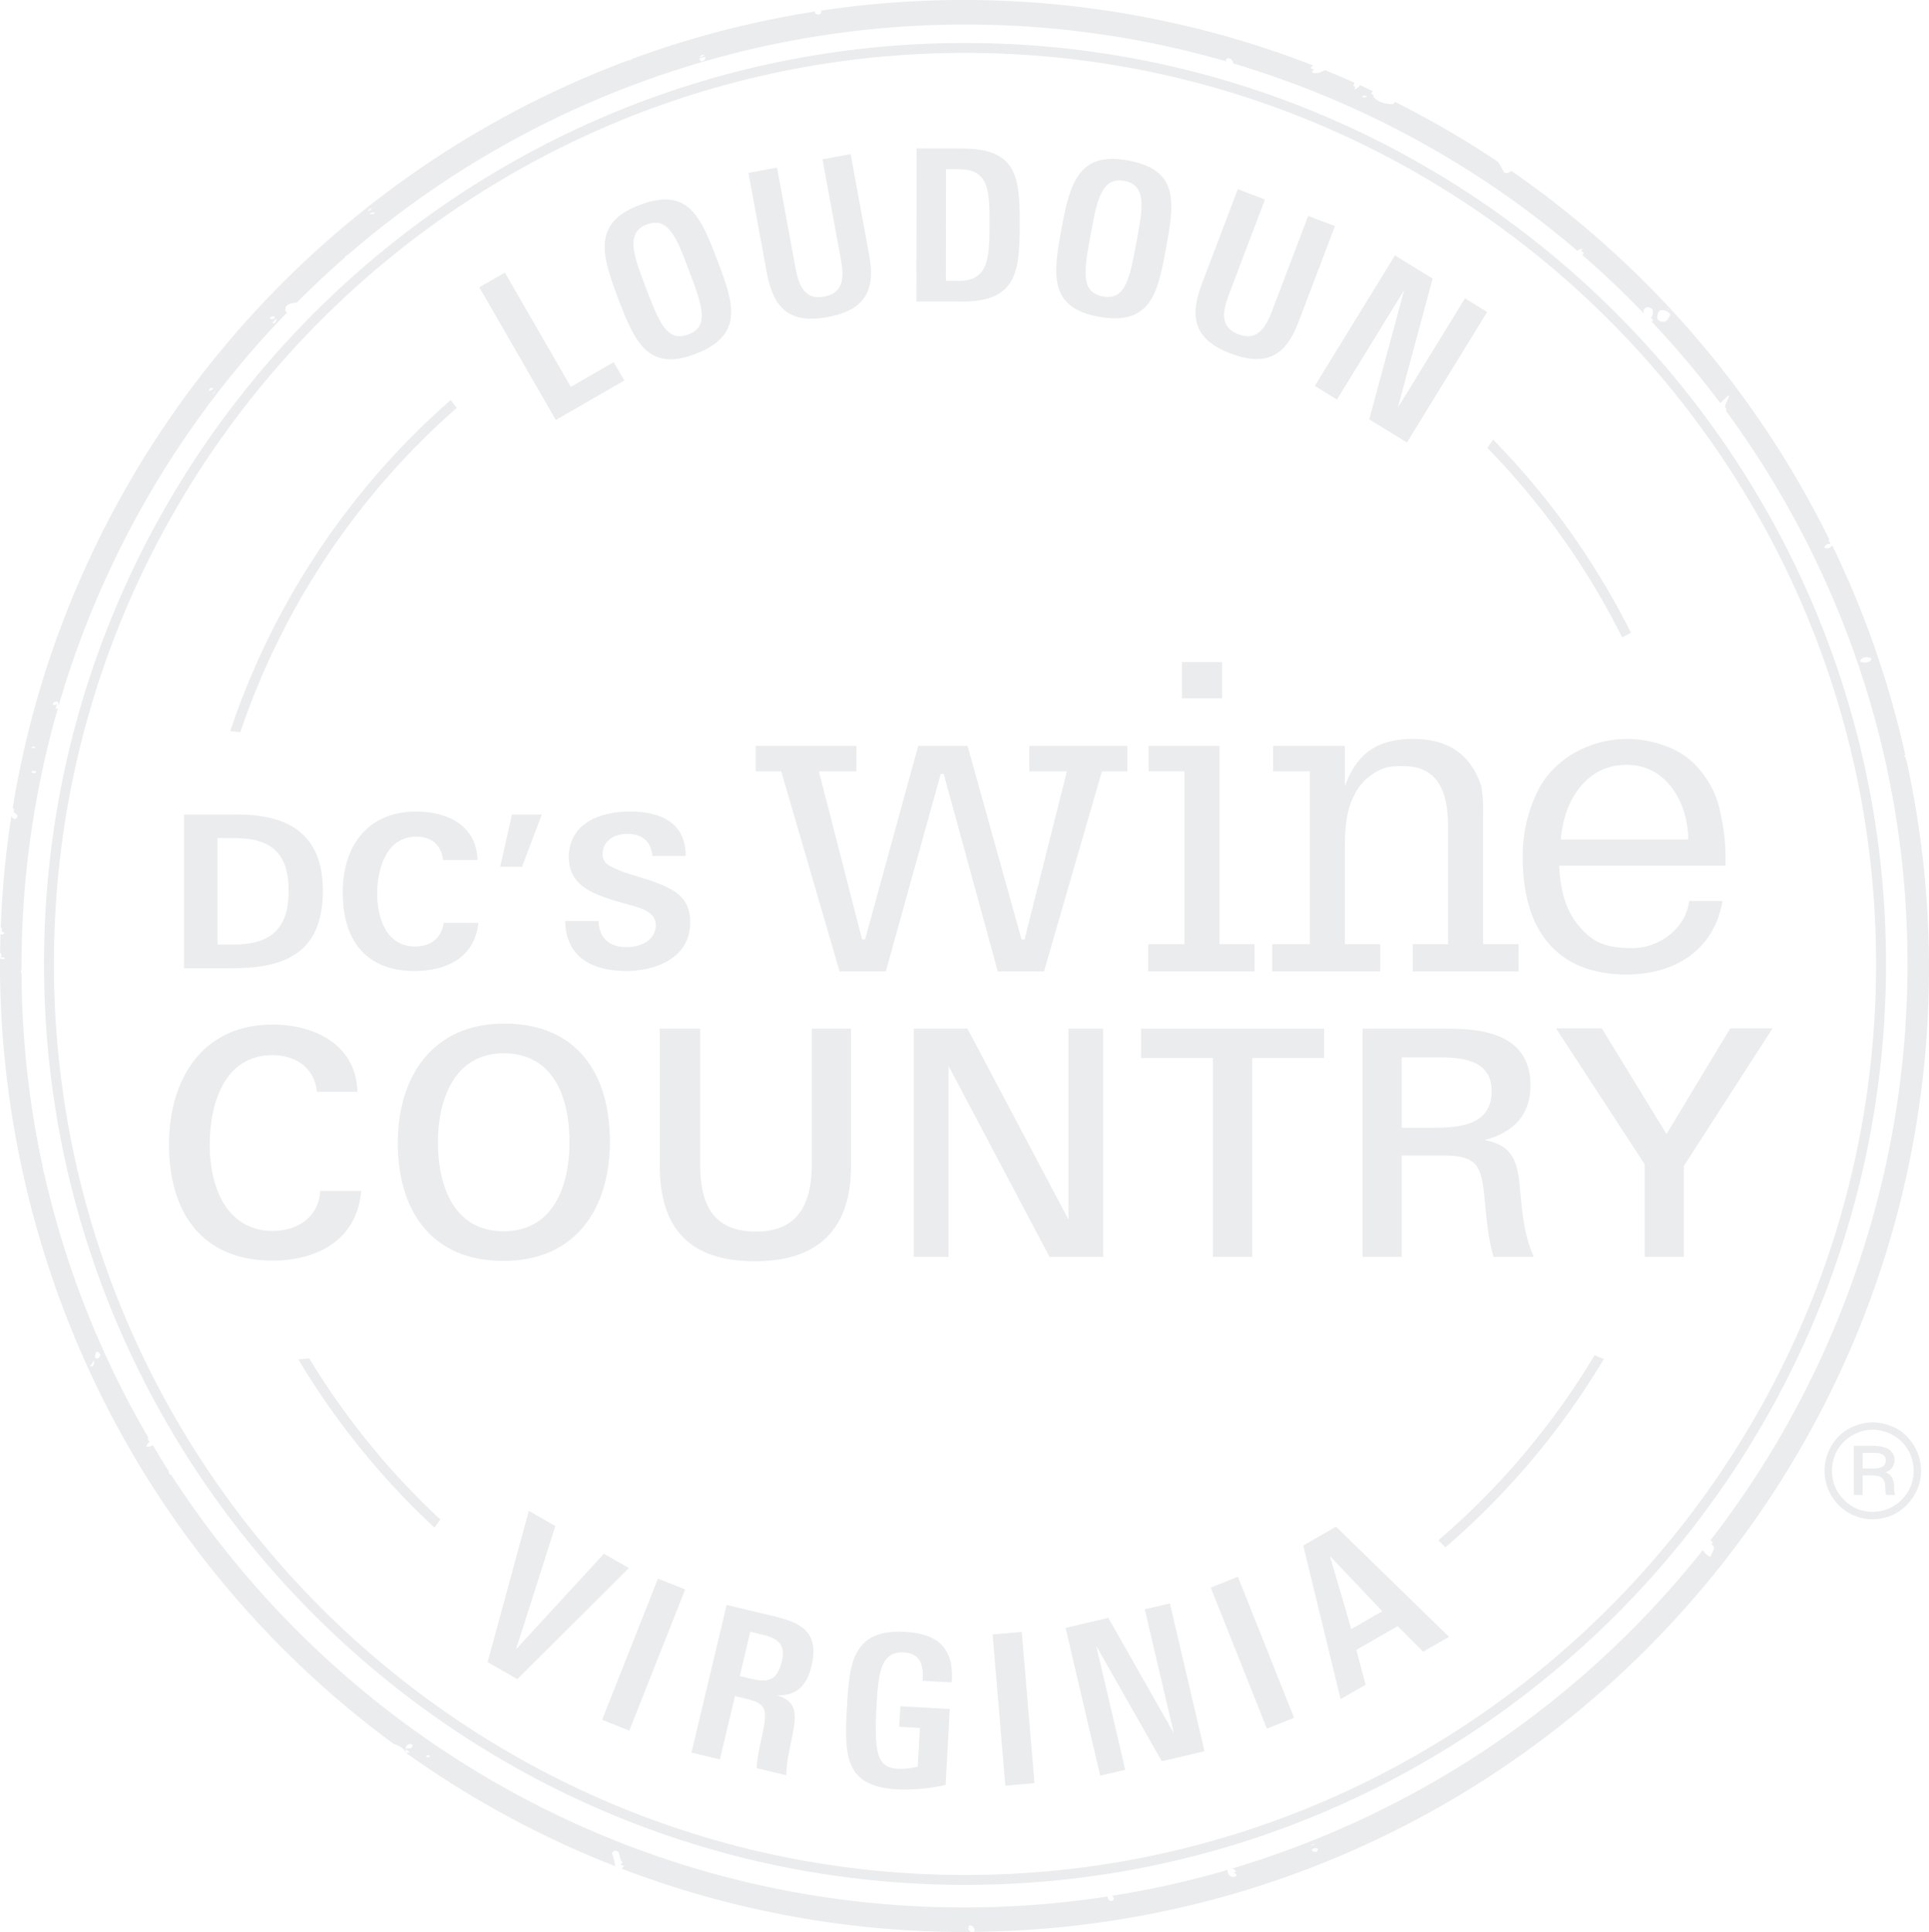 <svg xmlns="http://www.w3.org/2000/svg" width="447.817" height="448.524"><g data-name="Badge Black" opacity=".107" style="mix-blend-mode:multiply;isolation:isolate"><g data-name="Group 177"><path fill="#3e495b" d="M442.616 176.713a.8.8 0 0 1-.66-.808.547.547 0 0 1 .359-.56 221.417 221.417 0 0 0-6.358-22.556c-.044.03-.087.05-.127.08.03-.064.064-.114.094-.174a222.752 222.752 0 0 0-10.359-25.194 1.191 1.191 0 0 1-.7.654 1.29 1.29 0 0 1-.452.057c-.449-.017-1.056.02-.979-.644.087-.711.446-1.367 1.324-1.28a.763.763 0 0 1 .238.077 225.3 225.3 0 0 0-73.906-85.737 2.61 2.61 0 0 1-.818.432c-.757.265-.992-.218-1.267-.781-.288-.593-.637-1.163-.985-1.746a223.559 223.559 0 0 0-23.955-13.939c-.111.369-.439.576-1.076.523-1.833-.154-3.456-.657-4.414-2.494.111-.168.218-.352.335-.536-.979-.459-1.954-.925-2.939-1.371a2.511 2.511 0 0 1-1.857 1.119c.211-.6.349-1.18.519-1.706q-3.4-1.513-6.864-2.913a4.464 4.464 0 0 1-.476.271 3.644 3.644 0 0 1-1.314.426c-.57.05-1.247.023-1.445-.67-.161-.566.178-.875.577-1.089A224.091 224.091 0 0 0 190.83 3.408a1.184 1.184 0 0 1 .057.379.642.642 0 0 1-.711.513c-.473-.007-.821-.235-.757-.68a221.943 221.943 0 0 0-42.33 10.953 1.9 1.9 0 0 1-.757.4h-.3c-74.15 27.663-129.8 93.562-142.858 173.59 1.1.714 1.525 1.394.878 2.36a.647.647 0 0 1-.593.164 1.679 1.679 0 0 1-.576-.771 224.361 224.361 0 0 0-2.474 26.013.986.986 0 0 1 .895.764.588.588 0 0 1-.432.767.745.745 0 0 1-.516-.074 231.223 231.223 0 0 0-.091 4.577.24.24 0 0 1 .107-.077.8.8 0 0 1 1.026.516c.057.432-.047.784-.426.831a.719.719 0 0 1-.717-.3c0 .466-.02.932-.02 1.4a223.607 223.607 0 0 0 91.167 180.14c1.119.432 2.269.794 2.775 2.024l.064.05-.017-.124c-.01-.094-.023-.188-.034-.285l-.013-.124c-.007-.07-.01-.137-.013-.2v-.131a1.648 1.648 0 0 1 .013-.184c0-.04.007-.084.013-.127a.93.93 0 0 1 .05-.164.516.516 0 0 1 .04-.114.7.7 0 0 1 .1-.147c.023-.03.044-.067.07-.1a1.018 1.018 0 0 1 .174-.127.957.957 0 0 1 .094-.067 1.749 1.749 0 0 1 .389-.144c.392-.1.848.325.912.831a1.749 1.749 0 0 1 .007.493c-.007.034-.02.05-.027.08a.735.735 0 0 1-.09.238l-.044.04a.609.609 0 0 1-.174.147h-.01c-.392.188-1.005.05-1.4.228a223.439 223.439 0 0 0 48.518 26.29 8.047 8.047 0 0 0-.761-2.718c-.131-.422.352-.818.885-.912 1.414.375.6 2.122 1.723 2.8.687.412.08 1.029-.335 1.408a222.7 222.7 0 0 0 79.724 14.69c.463 0 .922-.017 1.381-.017a1.873 1.873 0 0 1-.389-.285 1 1 0 0 1-.288-.6.507.507 0 0 1 .643-.6 1.141 1.141 0 0 1 .855.979.6.6 0 0 1-.013.271.414.414 0 0 1-.181.225c122.467-1.082 221.774-101.034 221.774-223.762a223.9 223.9 0 0 0-5.201-48.022Zm-9.418-24.15c.885.064 1.562.181 1.572.9.01 1.059-.814 1.294-1.693 1.274-.576-.013-1.287-.044-1.29-.831-.007-1.07.824-1.254 1.411-1.343Zm-48.451-79.076c.08-.928.4-1.7 1.5-1.438a2.13 2.13 0 0 1 1.83 1.726c-.439 1.029-.831 2.038-2 1.853-1.105-.174-1.42-1.085-1.33-2.141Zm-67.97-51.269a2.019 2.019 0 0 1 .315.064.657.657 0 0 1 .275 1.2.6.6 0 0 1-.372.087c-.664-.05-.922-.519-1.119-1.059.301-.101.616-.323.901-.292Zm-154.325-8.976a.965.965 0 0 1 .835-.516.636.636 0 0 1 .449.546.862.862 0 0 1-.023.258.779.779 0 0 1-1.042.617.669.669 0 0 1-.3-.553 1.024 1.024 0 0 1 .081-.352ZM86.586 49.335c.4-.013.975.067.8.724a.828.828 0 0 1-.9.6c-.516.02-.778-.184-.788-.543-.011-.559.452-.771.888-.781ZM63.339 73.463c.563-.064.791.292.881.784-.151.449-.339.881-.918.781-.53-.09-.7-.473-.657-.982.034-.438.359-.549.694-.583Zm-14.9 17.351c.137-.449.3-.888.938-.734a.613.613 0 0 1 .516.7 1.151 1.151 0 0 1-1.253.895c-.36-.053-.3-.539-.202-.864ZM7.518 173.363c.533-.231.824.228 1.083.623a.57.57 0 0 1 .044.315c-.05.235-.342.271-.576.312-.352.064-.778-.013-.855-.392a.99.99 0 0 1 .304-.858Zm1.19 6.445a.569.569 0 0 1-.013.265.6.6 0 0 1-.59.362c-.473-.08-.831-.292-.871-.824a.516.516 0 0 1 .587-.62.877.877 0 0 1 .887.819Zm14.693 136.055c-.422.811-1.133.3-1.743.134l-.017.03.01.013a1.841 1.841 0 0 1 .2.231l.034.05a1.729 1.729 0 0 1 .134.225.855.855 0 0 1 .044.131 1.051 1.051 0 0 1 .064.536c-.06.513-.369 1.066-.8.975-.895-.188-.516-.8-.2-1.3.174-.285.342-.573.506-.865l-.04-.04h.05c.771-.409.208-1.3.647-1.954a1.056 1.056 0 0 1 .258-.261c.766.495 1.359 1.124.853 2.095Zm76.323 93.014a.557.557 0 0 1-.744-.446c-.121-.439-.171-.945.5-.932a.718.718 0 0 1 .667.647.566.566 0 0 1-.423.735Zm205.812 22.01a1.112 1.112 0 0 1-1.029-1.116c-.054-.422.275-.6.607-.674.7-.158 1.032.225 1.156.868-.088.444-.131.97-.735.926Zm91.74-68.493a3.66 3.66 0 0 1-1.716-1.605 219.728 219.728 0 0 1-109.249 73.946 1.5 1.5 0 0 1 .972.922 1.883 1.883 0 0 1 .08.617c-.007.157-.533.446-.808.429-.979-.06-1.337-.781-1.361-1.632a218.169 218.169 0 0 1-26.816 6 .9.9 0 0 1 .4.825.547.547 0 0 1-.8.322.886.886 0 0 1-.587-.985 219.717 219.717 0 0 1-33.379 2.54c-77.1 0-145.024-40.052-184.066-100.441a.61.61 0 0 1-.556-.657.8.8 0 0 1 .03-.151c-1.284-2-2.524-4.035-3.74-6.08a1.849 1.849 0 0 1-1.213.389c-.349 0-.744-.3-.647-.684a2.324 2.324 0 0 1 .875-1.367 217.568 217.568 0 0 1-24.413-62.085 1.062 1.062 0 0 1-.315-.774 1.569 1.569 0 0 1 .054-.429 219.028 219.028 0 0 1-5.027-45.541 2.672 2.672 0 0 1-.127-.282.379.379 0 0 1 .117-.5v-.442a218.519 218.519 0 0 1 8.5-60.5.687.687 0 0 1-.486.352.6.6 0 0 1-.734-.513.853.853 0 0 1 .788-1.193.394.394 0 0 1 .389.2 1.088 1.088 0 0 1 .147.483 2.739 2.739 0 0 1 0 .332A219.071 219.071 0 0 1 66.67 72.528a.6.6 0 0 1-.466-.654c.134-1.411 1.357-1.371 2.306-1.615a.317.317 0 0 1 .3.077q5.435-5.47 11.251-10.544a.726.726 0 0 1 .6-.536 218.853 218.853 0 0 1 204.111-44.985.49.49 0 0 0-.084-.137c-.251-.258.161-.644.476-.613.751.074 1.019.62 1.14 1.207a218.832 218.832 0 0 1 79.909 43.531 1.113 1.113 0 0 1 1.247-.392c.07.017.151.034.228.057.235.074.429.208.231.59a1.385 1.385 0 0 1-.664.627q7.481 6.48 14.352 13.618c-.013-.08-.03-.158-.044-.235a.938.938 0 0 1 .945-1.163c1.243-.013 1.411.935 1.468 1.927-.047.54-.017 1.217-.566 1.361a220.543 220.543 0 0 1 15.927 18.904c.8-.533 1.371-1.451 2.192-1.907.647 1.488-.751 2.47-.814 3.787a218.554 218.554 0 0 1-3.405 263.124.935.935 0 0 1 .231.147c1.273 1.214.368 2.35-.266 3.694Z" data-name="Path 406"/><path fill="#3e495b" d="M442.377 175.771a.809.809 0 0 1-.66-.811.557.557 0 0 1 .362-.56 221.976 221.976 0 0 0-6.361-22.553c-.044.03-.084.047-.127.08.03-.064.064-.117.094-.178a221.217 221.217 0 0 0-10.353-25.191 1.161 1.161 0 0 1-.694.65 1.309 1.309 0 0 1-.456.057c-.446-.013-1.056.02-.975-.644.084-.711.446-1.364 1.321-1.28a.767.767 0 0 1 .238.08 225.305 225.305 0 0 0-73.9-85.741 2.654 2.654 0 0 1-.818.436c-.761.261-1-.221-1.267-.781-.288-.593-.64-1.163-.985-1.746a224.235 224.235 0 0 0-23.957-13.943c-.111.372-.442.58-1.079.526-1.833-.158-3.456-.66-4.414-2.5.114-.168.218-.352.335-.533-.979-.459-1.951-.925-2.936-1.374a2.5 2.5 0 0 1-1.86 1.123c.211-.6.352-1.18.52-1.709q-3.4-1.508-6.861-2.909c-.151.1-.318.188-.476.271a3.638 3.638 0 0 1-1.314.422c-.573.054-1.247.023-1.445-.67-.164-.566.174-.875.576-1.089A224.091 224.091 0 0 0 190.6 2.463a1.3 1.3 0 0 1 .057.379.647.647 0 0 1-.711.516c-.473-.01-.821-.235-.757-.68a221.971 221.971 0 0 0-42.334 10.95 1.818 1.818 0 0 1-.757.4c-.111.007-.2 0-.3 0C71.647 41.691 16 107.593 2.936 187.626c1.1.711 1.525 1.391.881 2.356a.632.632 0 0 1-.593.164 1.671 1.671 0 0 1-.58-.771 223.766 223.766 0 0 0-2.47 26.008.989.989 0 0 1 .895.764.588.588 0 0 1-.432.768.718.718 0 0 1-.519-.074c-.047 1.522-.07 3.047-.087 4.575a.222.222 0 0 1 .1-.074.8.8 0 0 1 1.029.513c.054.432-.047.784-.429.831a.711.711 0 0 1-.714-.3c0 .469-.02.935-.02 1.4a223.615 223.615 0 0 0 91.166 180.145c1.119.432 2.269.791 2.775 2.024l.067.047-.017-.121c-.013-.1-.023-.191-.037-.285l-.013-.127a3.587 3.587 0 0 1-.013-.2v-.131a1.643 1.643 0 0 1 .013-.181c0-.044.007-.087.013-.127.013-.057.034-.111.05-.164a.9.9 0 0 1 .04-.114 1.07 1.07 0 0 1 .1-.151.856.856 0 0 1 .07-.094 1.032 1.032 0 0 1 .174-.131 1.139 1.139 0 0 1 .094-.067 1.659 1.659 0 0 1 .385-.141c.392-.1.848.322.915.831a1.839 1.839 0 0 1 0 .489.615.615 0 0 1-.027.084.8.8 0 0 1-.09.238l-.04.04a.6.6 0 0 1-.174.144h-.013c-.389.191-1.005.05-1.4.228a223.7 223.7 0 0 0 48.521 26.293 8.065 8.065 0 0 0-.761-2.722c-.134-.419.349-.814.885-.912 1.414.379.6 2.125 1.723 2.8.687.409.077 1.029-.335 1.408a222.6 222.6 0 0 0 79.724 14.69c.463 0 .918-.013 1.381-.017a1.788 1.788 0 0 1-.389-.285.99.99 0 0 1-.292-.6.511.511 0 0 1 .647-.6 1.154 1.154 0 0 1 .855.982.654.654 0 0 1-.017.271.437.437 0 0 1-.178.225c122.472-1.085 221.783-101.037 221.783-223.765a223.635 223.635 0 0 0-5.205-48.019Zm-9.415-24.148c.882.06 1.562.178 1.569.895.013 1.062-.814 1.3-1.693 1.274-.576-.013-1.287-.044-1.29-.828-.003-1.07.828-1.257 1.415-1.341Zm-48.453-79.078c.08-.932.4-1.7 1.5-1.441a2.137 2.137 0 0 1 1.833 1.726c-.442 1.029-.835 2.038-2 1.853-1.109-.174-1.424-1.083-1.333-2.138Zm-67.97-51.269a1.721 1.721 0 0 1 .318.06.659.659 0 0 1 .275 1.2.576.576 0 0 1-.372.087c-.664-.047-.925-.519-1.123-1.056.301-.103.616-.321.901-.291ZM162.217 12.3a.959.959 0 0 1 .831-.516.636.636 0 0 1 .449.55.847.847 0 0 1-1.066.871.667.667 0 0 1-.3-.553 1.044 1.044 0 0 1 .086-.352ZM86.351 48.39c.4-.01.972.067.8.724a.828.828 0 0 1-.9.6c-.516.02-.778-.181-.788-.54-.014-.562.449-.774.888-.784ZM63.1 72.515c.56-.064.791.295.878.784-.151.452-.339.881-.915.784-.53-.09-.7-.476-.66-.985.041-.435.362-.546.697-.583ZM48.2 89.866c.137-.446.3-.888.938-.734a.619.619 0 0 1 .516.7 1.154 1.154 0 0 1-1.257.9c-.352-.051-.297-.537-.197-.866ZM7.28 172.42c.536-.231.824.228 1.086.627a.58.58 0 0 1 .04.312c-.047.238-.339.271-.573.312-.355.064-.781-.01-.855-.392a.979.979 0 0 1 .302-.859Zm1.193 6.445a.63.63 0 0 1-.017.268.6.6 0 0 1-.587.362c-.473-.08-.831-.295-.871-.825a.513.513 0 0 1 .587-.62.874.874 0 0 1 .888.815Zm14.69 136.058c-.419.814-1.133.308-1.739.137l-.017.03.01.01c.07.077.141.151.2.231l.03.054a1.389 1.389 0 0 1 .137.225c.017.04.027.087.04.127a.873.873 0 0 1 .057.181 1.244 1.244 0 0 1 .01.355c-.06.516-.369 1.069-.8.979-.895-.191-.513-.8-.2-1.3.178-.285.342-.576.506-.865l-.037-.044.047.007c.771-.412.208-1.3.65-1.954a1.109 1.109 0 0 1 .255-.265c.767.49 1.357 1.116.851 2.092Zm76.326 93.017a.561.561 0 0 1-.747-.449c-.117-.436-.168-.942.5-.932a.715.715 0 0 1 .664.65.563.563 0 0 1-.417.731ZM305.3 429.95a1.115 1.115 0 0 1-1.029-1.119c-.054-.422.275-.6.607-.674.7-.154 1.032.228 1.16.871-.091.436-.138.962-.738.922Zm91.743-68.5a3.613 3.613 0 0 1-1.716-1.605 219.715 219.715 0 0 1-109.252 73.946 1.5 1.5 0 0 1 .972.925 1.787 1.787 0 0 1 .08.617c0 .158-.533.442-.8.429-.979-.06-1.337-.784-1.361-1.636a216.684 216.684 0 0 1-26.816 6 .9.9 0 0 1 .406.825.547.547 0 0 1-.8.322.882.882 0 0 1-.587-.982 220.061 220.061 0 0 1-33.375 2.537c-77.107 0-145.027-40.052-184.07-100.437a.618.618 0 0 1-.556-.657c0-.054.023-.1.03-.151-1.28-2-2.52-4.035-3.74-6.08a1.839 1.839 0 0 1-1.21.385c-.352 0-.744-.295-.65-.68a2.328 2.328 0 0 1 .878-1.367 217.693 217.693 0 0 1-24.416-62.088 1.052 1.052 0 0 1-.312-.771 1.445 1.445 0 0 1 .05-.429 218.8 218.8 0 0 1-5.024-45.542 1.769 1.769 0 0 1-.127-.282.384.384 0 0 1 .117-.5c0-.147-.007-.292-.007-.442a218.371 218.371 0 0 1 8.5-60.493.681.681 0 0 1-.489.349.6.6 0 0 1-.731-.513.848.848 0 0 1 .784-1.19.394.394 0 0 1 .389.2 1.15 1.15 0 0 1 .151.486 2.135 2.135 0 0 1 0 .328 219.107 219.107 0 0 1 53.071-91.371.589.589 0 0 1-.463-.65c.134-1.414 1.354-1.374 2.306-1.619a.317.317 0 0 1 .295.077q5.44-5.465 11.251-10.544a.73.73 0 0 1 .6-.536 218.859 218.859 0 0 1 204.116-44.985.58.58 0 0 0-.084-.137c-.251-.255.158-.64.473-.61.754.07 1.022.617 1.143 1.2a218.843 218.843 0 0 1 79.909 43.534 1.1 1.1 0 0 1 1.244-.392 2.115 2.115 0 0 1 .231.057c.231.07.429.208.228.587a1.356 1.356 0 0 1-.664.627q7.481 6.48 14.352 13.618a3.94 3.94 0 0 0-.044-.231.939.939 0 0 1 .948-1.163c1.243-.017 1.411.932 1.468 1.927-.047.54-.02 1.213-.566 1.357A221.209 221.209 0 0 1 399.1 92.611c.8-.533 1.367-1.455 2.192-1.907.647 1.488-.754 2.467-.814 3.784a218.554 218.554 0 0 1-3.405 263.124 1.287 1.287 0 0 1 .231.147c1.271 1.217.366 2.35-.264 3.694Z" data-name="Path 407"/><path fill="#3e495b" d="M444.979 346.022a12.06 12.06 0 0 1-2.765 3.8 11.1 11.1 0 0 1-3.432 2.148 11.557 11.557 0 0 1-4.049.734 11.18 11.18 0 0 1-3.982-.734 10.974 10.974 0 0 1-6.2-5.949 10.929 10.929 0 0 1-.979-4.6 10.66 10.66 0 0 1 .979-4.538 11.376 11.376 0 0 1 2.7-3.8 11.018 11.018 0 0 1 3.5-2.085 11.45 11.45 0 0 1 3.982-.8 11.829 11.829 0 0 1 4.049.8 10.056 10.056 0 0 1 3.5 2.085 11.415 11.415 0 0 1 2.7 3.8 10.663 10.663 0 0 1 .982 4.538 10.932 10.932 0 0 1-.985 4.601Zm-1.538-8.463a9.363 9.363 0 0 0-2.329-3.191 10.232 10.232 0 0 0-2.943-1.776 9.444 9.444 0 0 0-3.435-.677 9.114 9.114 0 0 0-3.372.677 10.3 10.3 0 0 0-2.946 1.776 9.311 9.311 0 0 0-2.326 3.191 9.758 9.758 0 0 0-.8 3.925 9.242 9.242 0 0 0 .8 3.861 9.923 9.923 0 0 0 2.326 3.191 9.28 9.28 0 0 0 2.946 1.843 9.551 9.551 0 0 0 9.75-1.843 9.983 9.983 0 0 0 2.329-3.191 9.19 9.19 0 0 0 .8-3.861 9.7 9.7 0 0 0-.801-3.925Zm-5.517 9.505a2.856 2.856 0 0 1-.245-1.227 8.693 8.693 0 0 0-.124-1.532 1.841 1.841 0 0 0-.369-.861 2.206 2.206 0 0 0-1.042-.737 8.946 8.946 0 0 0-2.088-.181h-1.653v4.538h-2.024v-11.405h4.233a10.727 10.727 0 0 1 2.145.181 5.348 5.348 0 0 1 1.471.489 2.963 2.963 0 0 1-.493 5.46 3.231 3.231 0 0 1 1.535 1.29 4.64 4.64 0 0 1 .429 2.266c0 .432.064.8.064.982a1.445 1.445 0 0 0 .245.737Zm-.922-9.385a2.809 2.809 0 0 0-.858-.308 12.109 12.109 0 0 0-1.656-.06h-2.085v3.616h2.145a5.4 5.4 0 0 0 2.393-.365 1.7 1.7 0 0 0 .858-1.538 1.408 1.408 0 0 0-.797-1.345Z" data-name="Path 408"/><path fill="#3e495b" d="M224.027 437.598c-117.9 0-213.808-95.913-213.808-213.808S106.132 9.981 224.027 9.981s213.809 95.913 213.809 213.808-95.913 213.809-213.809 213.809Zm0-425.318c-116.625 0-211.509 94.884-211.509 211.509s94.884 211.514 211.509 211.514 211.509-94.884 211.509-211.509S340.653 12.28 224.027 12.28Z" data-name="Path 409"/><g data-name="Group 162"><path fill="#3e495b" d="m142.47 84.079-9.96 5.739-15.305-26.536-5.935 3.419 17.764 30.8 15.9-9.16Z" data-name="Path 410"/></g><g data-name="Group 163"><path fill="#3e495b" d="M166.716 60.919c-3.992-10.528-6.807-17.667-18.27-13.313-11.178 4.24-8.654 11.908-4.783 22.117 3.667 9.656 6.844 16.6 17.686 12.488 11.416-4.333 9.01-11.68 5.367-21.292Zm-6.884 16.711c-5.014 1.907-6.824-2.722-9.978-11.044-2.688-7.082-4.763-12.555.3-14.476s6.965 3.244 9.689 10.417c3.173 8.373 4.952 13.219-.011 15.103Z" data-name="Path 411"/></g><g data-name="Group 164"><path fill="#3e495b" d="m201.803 59.34-4.327-23.552-6.532 1.2 4.17 22.677c.694 3.774 1.31 8.262-3.817 9.2-5.175.948-6.1-3.781-6.78-7.508l-4.127-22.439-6.633 1.217 4.236 23.075c1.448 7.883 4.873 12.1 14.07 10.417 8.845-1.617 11.208-6.307 9.74-14.287Z" data-name="Path 412"/></g><g data-name="Group 165"><path fill="#3e495b" d="m223.253 34.478-10.477-.01-.04 35.54 10.578.013c13.239.013 13.4-7.6 13.413-18.668.013-10.912-1.103-16.862-13.474-16.875Zm-.546 30.724h-3.117l.03-25.908h2.966c7.105.01 7.149 4.974 7.136 13.38-.01 7.179-.372 12.538-7.015 12.528Z" data-name="Path 413"/></g><g data-name="Group 166"><path fill="#3e495b" d="M261.853 37.25c-11.76-2.166-13.567 5.704-15.534 16.44-1.863 10.152-2.732 17.737 8.677 19.831 12.012 2.205 13.755-5.319 15.608-15.424 2.032-11.07 3.312-18.632-8.751-20.847Zm2.034 18.665c-1.615 8.8-2.6 13.866-7.823 12.907-5.279-.972-4.431-5.862-2.829-14.613 1.367-7.447 2.423-13.2 7.749-12.22s4.288 6.385 2.904 13.926Z" data-name="Path 414"/></g><g data-name="Group 167"><path fill="#3e495b" d="M303.695 50.136 295.5 71.7c-1.361 3.586-3.161 7.742-8.03 5.892-4.92-1.867-3.254-6.391-1.91-9.934l8.1-21.333-6.3-2.4-8.328 21.933c-2.846 7.5-2.1 12.884 6.633 16.2 8.406 3.194 12.853.409 15.736-7.176l8.51-22.392Z" data-name="Path 415"/></g><g data-name="Group 168"><path fill="#3e495b" d="m340.092 69.275-15.6 25.4 8.1-30-8.753-5.372-18.607 30.3 5.137 3.154 15.6-25.393-8.1 29.993 8.755 5.374 18.607-30.3Z" data-name="Path 416"/></g><g data-name="Group 169"><path fill="#3e495b" d="m140.188 360.718-20.4 22.2 9.139-28.631-6.156-3.518-9.578 35.112 6.9 3.948 25.9-25.794Z" data-name="Path 417"/></g><g data-name="Group 170"><path fill="#3e495b" d="m139.781 399.276 12.968-32.773 6.313 2.498-12.968 32.773z" data-name="Rectangle 554"/></g><g data-name="Group 171"><path fill="#3e495b" d="m179.877 375.282-11.184-2.671-8.175 34.27 6.606 1.575 3.501-14.693 2.614.623c4.283 1.022 4.773 2.239 4.129 6.244a68.985 68.985 0 0 1-.888 4.394 39.648 39.648 0 0 0-.835 5.463l6.9 1.646a27.324 27.324 0 0 1 .493-4.689c.268-1.341.546-2.728.8-4.019 1.247-5.865 1.069-8.409-3.482-9.85 4.907.171 7.035-2.624 8.051-6.891 1.818-7.631-2.32-9.924-8.53-11.402Zm1.642 10.36c-1.029 4.314-2.886 5.121-7.223 4.086l-2.564-.61 2.453-10.286 3.154.754c3.5.831 5.031 2.503 4.18 6.051Z" data-name="Path 418"/></g><g data-name="Group 172"><path fill="#3e495b" d="M210.065 378.858c-12.136-.67-12.88 7.293-13.43 17.267-.62 11.288-.721 18.608 11.67 19.3a42.4 42.4 0 0 0 11.221-1.046l.969-17.613-11.48-.641-.261 4.769 4.8.268-.493 8.952a13.622 13.622 0 0 1-4.645.526c-4.853-.268-5.53-3.677-4.9-15.062.4-7.3 1.029-12.243 6.291-11.952 3.794.208 4.562 2.839 4.387 6l-.03.583 6.777.375.03-.536c.405-7.44-3.218-10.765-10.906-11.19Z" data-name="Path 419"/></g><g data-name="Group 173"><path fill="#3e495b" d="m230.437 379.445 6.763-.569 2.951 35.107-6.763.568z" data-name="Rectangle 555"/></g><g data-name="Group 174"><path fill="#3e495b" d="m279.622 406.566-8.03-34.312-5.825 1.362 6.732 28.763-15.21-26.778-9.914 2.323 8.03 34.314 5.82-1.364-6.73-28.761 15.215 26.773Z" data-name="Path 420"/></g><g data-name="Group 175"><path fill="#3e495b" d="m281.074 368.574 6.304-2.51 13.037 32.74-6.304 2.51z" data-name="Rectangle 556"/></g><g data-name="Group 176"><path fill="#3e495b" d="m310.153 354.438-7.6 4.367 8.674 35.661 5.8-3.335-2.142-8.1 9.576-5.5 5.919 5.929 6.019-3.456Zm3.539 23.766-4.94-16.946 12.146 12.806Z" data-name="Path 421"/></g><path fill="#3e495b" d="M274.378 153.69h9.331v8.428h-9.331z" data-name="Rectangle 557"/><path fill="#3e495b" d="M55.121 189.1H42.73v35.688h11.2c12.29 0 21.028-3.556 21.028-18.018.004-13.377-8.338-17.67-19.837-17.67Zm-.989 30.208h-3.651v-24.729h3.948c8.392 0 12.589 3.358 12.589 12.294-.002 8.685-4.098 12.435-12.886 12.435Z" data-name="Path 422"/><path fill="#3e495b" d="M103.012 214.275c-.546 3.6-3.11 5.477-6.616 5.477-6.713 0-8.835-6.613-8.835-12.29 0-5.725 2.122-13.229 9.083-13.229 3.455 0 5.822 1.877 6.217 5.43h8c-.2-8.094-7.109-11.255-14.214-11.255-11.355 0-17.08 8.047-17.08 18.809 0 10.859 5.182 18.213 16.684 18.213 7.4 0 13.919-3.06 14.807-11.154Z" data-name="Path 423"/><path fill="#3e495b" d="m118.859 189.1-2.76 12.142h5.084l4.591-12.143Z" data-name="Path 424"/><path fill="#3e495b" d="M152.434 204.944c-1.284-.493-3.754-1.233-6.073-1.974a23.176 23.176 0 0 1-5.282-2.222 3 3 0 0 1-1.183-2.467c0-3.161 2.862-4.689 5.725-4.689 3.653 0 5.53 1.874 5.825 5.131h7.749c-.047-7.9-6.023-10.316-12.981-10.316-6.764 0-14.167 2.668-14.167 10.614 0 6.566 5.678 8.54 10.96 10.169 2.021.64 4.243 1.086 6.17 1.874 1.676.694 3.06 1.729 3.06 3.7 0 3.553-3.556 5.135-6.713 5.135-4.246 0-6.469-2.272-6.566-6.073h-7.75c.147 8.54 6.465 11.6 14.167 11.6 7.008 0 14.858-3.11 14.858-11.255 0-5.478-3.161-7.451-7.799-9.227Z" data-name="Path 425"/><path fill="#3e495b" d="M74.328 276.477c-.292 6.3-5.57 9.3-10.92 9.3-11.134 0-14.727-10.625-14.727-20.076 0-9.378 3.372-20.736 14.509-20.736 5.349 0 9.82 2.785 10.4 8.5h9.381c-.287-11.06-10.107-15.605-19.703-15.605-16.339 0-24.034 12.753-24.034 27.845 0 15.387 7.33 26.964 24.034 26.964 9.964 0 19.563-4.471 20.589-16.192Z" data-name="Path 426"/><path fill="#3e495b" d="M117.044 237.638c-16.634 0-24.691 12.31-24.691 27.7 0 15.605 7.692 27.4 24.544 27.4 16.778 0 24.691-12.232 24.691-27.69 0-15.682-7.544-27.41-24.544-27.41Zm-.146 48.217c-11.724 0-15.24-10.842-15.24-20.736 0-9.743 3.811-20.589 15.24-20.589 11.794 0 15.313 10.554 15.313 20.589-.001 9.964-3.59 20.736-15.313 20.736Z" data-name="Path 427"/><path fill="#3e495b" d="M188.477 238.815v31.213c0 8.939-2.785 15.9-12.971 15.9-10.256 0-12.967-6.67-12.967-15.679v-31.434h-9.376v31.726c0 14.8 7.032 22.275 22.124 22.275 14.657 0 22.275-7.474 22.275-22.053v-31.948Z" data-name="Path 428"/><path fill="#3e495b" d="M248.045 238.814v44.328l-23.451-44.328h-12.449v52.975h8.059V247.46l23.441 44.329h12.456v-52.975Z" data-name="Path 429"/><path fill="#3e495b" d="M264.89 238.814v6.814h16.705v46.161h9.085v-46.161h16.705v-6.814Z" data-name="Path 430"/><path fill="#3e495b" d="M352.883 276.182c-.513-6.375-1.612-10.33-8.278-11.5 6.445-1.686 10.7-5.57 10.7-12.676 0-11.285-9.894-13.189-18.906-13.189H316.32v52.975h9.086v-23.523h10.035c7.987 0 8.5 3.08 9.23 10.186.442 4.468.734 8.865 2.051 13.336h9.307c-2.121-5.058-2.56-9.087-3.146-15.609Zm-19.855-14.362h-7.622v-16.339h9.012c5.714 0 11.868.955 11.868 7.839.001 7.696-7.031 8.5-13.258 8.5Z" data-name="Path 431"/><path fill="#3e495b" d="m401.677 238.741-14.8 24.545-15.025-24.545h-10.621l20.59 31.58v21.468h9.085v-21.1l20.59-31.947Z" data-name="Path 432"/><path fill="#3e495b" d="M238.953 173.156v5.919h8.728l-9.831 39.029h-.7l-12.543-44.948h-11.439l-12.34 44.948h-.7l-10.031-39.03h8.728v-5.918h-23.382v5.919h5.919l13.546 46.453h10.735l12.742-45.852h.7l12.542 45.852h10.735l13.446-46.453h5.919v-5.919Z" data-name="Path 433"/><path fill="#3e495b" d="M283.106 219.207v-46.051h-16.455v5.919h8.329v40.132h-8.43v6.32h24.682v-6.32Z" data-name="Path 434"/><path fill="#3e495b" d="M344.31 219.208v-29.9a38.053 38.053 0 0 0-.4-6.723c-2.51-7.625-7.93-11.033-15.853-11.033-8.329 0-13.145 3.409-15.853 11.033v-9.428h-16.653v5.919h8.527v40.132h-8.728v6.321h25.078v-6.321h-8.225v-20.971c0-4.515 0-9.331 2.1-13.447a12.017 12.017 0 0 1 4.417-5.115c2.608-1.7 4.012-1.807 7.122-1.807 8.731 0 10.333 7.125 10.333 14.248v27.092h-8.228v6.321h24.591v-6.321Z" data-name="Path 435"/><path fill="#3e495b" d="M400.573 199.541a45.609 45.609 0 0 0-1.1-10.434 21.885 21.885 0 0 0-7.433-12.94c-3.71-3.006-9.428-4.612-14.244-4.612-8.228 0-16.356 4.112-20.368 11.235a33.482 33.482 0 0 0-3.915 16.453c0 15.655 7.025 26.99 24.081 26.99 11.338 0 20.368-5.718 22.275-17.056h-7.725c-.7 6.221-6.824 10.936-13.145 10.936-5.52 0-8.929-.9-12.441-5.118-3.412-4.012-4.317-8.929-4.615-14.047h38.627Zm-38.225-4.615c.6-8.53 5.517-17.358 15.25-17.358 9.529 0 14.248 9.033 14.345 17.358Z" data-name="Path 436"/><path fill="#3e495b" d="m106.028 94.706-1.4-1.83a176.9 176.9 0 0 0-51.176 76.855l2.339.248a174.6 174.6 0 0 1 50.237-75.273Z" data-name="Path 437"/><path fill="#3e495b" d="m376.569 147.946 2.058-1.022a177.124 177.124 0 0 0-32.011-44.864l-1.324 1.934a174.87 174.87 0 0 1 31.277 43.952Z" data-name="Path 438"/><path fill="#3e495b" d="m333.923 357.589 1.609 1.652a177.664 177.664 0 0 0 36.787-43.715l-2.145-.888a175.309 175.309 0 0 1-36.251 42.951Z" data-name="Path 439"/><path fill="#3e495b" d="m71.802 315.381-2.541.218a177.519 177.519 0 0 0 31.622 39.06l1.334-1.894a175.309 175.309 0 0 1-30.415-37.384Z" data-name="Path 440"/></g></g></svg>